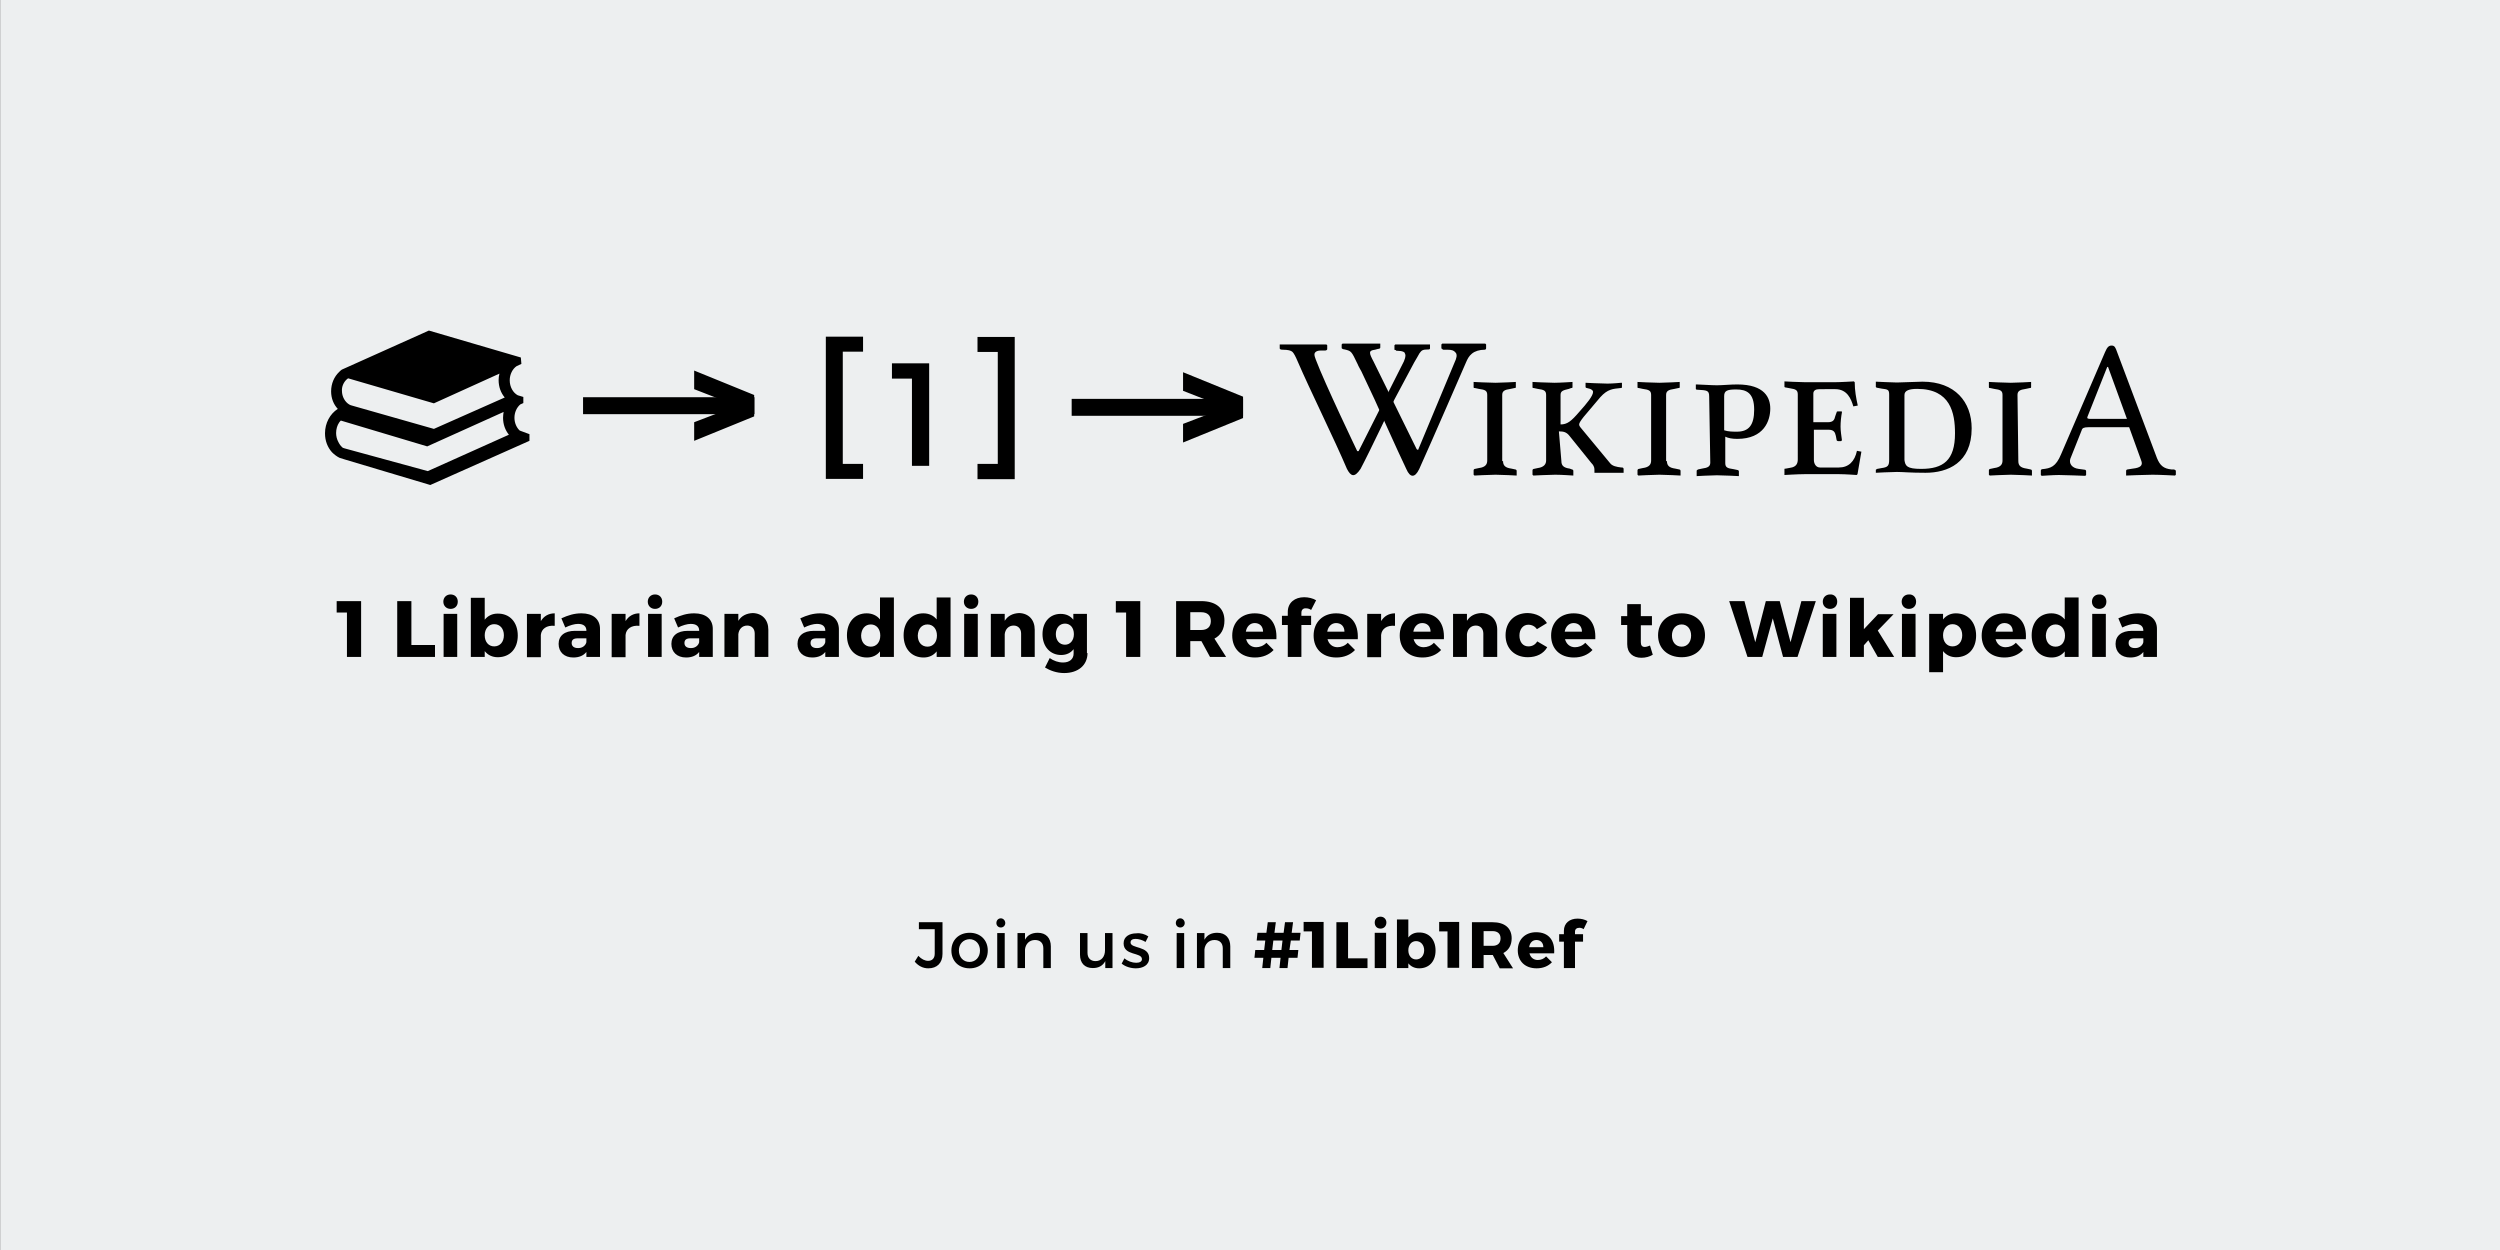 <svg xmlns="http://www.w3.org/2000/svg" viewBox="0 0 900 450" style="enable-background:new 0 0 900 450" xml:space="preserve"><rect x="0" y="0" width="900" height="450" fill="#808080" stroke="none"/><path style="fill:#edeff0" d="M.1 0h900v450H.1z"/><path d="M303.4 126.7V167h7.3v5.4h-13.4v-51.2h13.4v5.4h-7.3zM365.3 172.5h-13.4V167h7.3v-40.3h-7.3v-5.4h13.4v51.2zM328.3 167.6v-31.3h-7.2v-5.5h13.4v36.9h-6.2zM209.9 149.1V143h61.7v6.1h-61.7z"/><path d="m265.3 146.1-15.4-6v-6.7l21.6 8.8v7.7l-21.6 8.8V152l15.4-5.9zM187.1 155c-1.1-1-1.9-2.7-1.9-4.6 0-1.9.8-3.7 2.1-4.8l1.1-.5v-2.2l-2-.6c-1.7-.9-2.9-3-2.9-5.4 0-2.1 1-4.1 2.5-5.1l1.7-.8-.2-2.3-33.1-9.7-31.2 14-.2.1c-.3.2-.6.5-.9.8-1.8 1.7-2.9 4.2-2.9 7 0 2.5.9 4.7 2.4 6.3-2.8 1.8-4.6 5.1-4.6 8.8 0 2.7.9 5 2.5 6.8.8.8 1.7 1.5 2.7 2l1.9.6 30.8 9.2 35.7-15.9v-2.4l-3.5-1.3zm-62.3-18.4c.2-.1.3-.3.5-.4l.4.1 30.5 8.9 23.6-10.7c-.2.8-.3 1.5-.3 2.3 0 2.5.8 4.6 2.2 6.3l-25.5 11.3-29.5-8.4c-.4-.1-.7-.2-1-.4-1.5-.9-2.6-2.8-2.6-4.9-.1-1.5.6-3.1 1.7-4.1zm29.2 33-30-8.2-.6-.2-.1-.1c-.7-.6-1.1-1.2-1.5-2-.5-.9-.8-2.1-.8-3.2 0-1.4.4-2.8 1.1-3.8.2-.3.4-.5.6-.7l31.1 9.3 27.5-12.4c-.1.7-.2 1.4-.2 2.1 0 2.4.8 4.5 2.1 6.1L154 169.6zM490.1 133.7s-1.1-1.9-1.4-2.7c-2.2-4.6-2.2-4.6-4.6-5.2-.5 0-1.1-.3-1.1-.5V124l.3-.3H496.9v1.4c0 .3-.3.5-.8.5l-1.1.3c-2.4.3-2.2 1.1-.5 4.3l15.5 31.5.5.3 13.6-32.6c.5-1.4.3-2.2-.3-2.7-.5-.5-1.1-.8-2.7-.8h-1.4c-.3 0-.3 0-.5-.3-.3 0-.3-.3-.3-.3V124l.3-.3h15.5l.3.3v1.4c0 .3-.3.5-.5.5-1.9 0-3.5.5-4.6 1.4s-1.6 1.9-2.2 3.3c0 0-12.5 28.8-16.8 38.3-1.6 3.3-3.3 3-4.6 0-3-6.2-11.4-25-11.4-25l-4.8-10.2z"/><path d="M514.8 124h-12.5l-.3.3v1.4c0 .3 0 .3.3.3s.3.3.5.3h.5c1.6 0 2.4.5 2.4.8.3.5.5 1.1-.3 3l-16.3 32.3h-.5s-11.7-24.4-14.9-32.9c-.3-.8-.5-1.4-.5-1.9 0-.8.8-1.4 2.2-1.4h1.6c.5 0 .8-.3.8-.5v-1.4l-.3-.3h-16.8v1.4c0 .3.3.5 1.1.5 1.9 0 3 .3 3.5.8s1.1 1.6 1.9 3.5c4.3 10 13.3 28.2 17.7 38.6 1.4 2.7 2.7 3.3 4.9 0 3.3-6.2 12.2-25 12.2-25l7.1-13.3c.8-1.4 1.6-2.7 1.9-3.3.8-1.1 1.1-1.4 3.3-1.4.5 0 .5-.3.5-.5V124zM541.1 166c0 1.6.8 2.4 3 2.7l1.4.3c.3 0 .5.3.5.5v1.7s-5.4-.3-7.6-.3c-1.9 0-7.6.3-7.6.3l-.3-.3v-1.6c0-.3.3-.5.5-.5l1.4-.3c2.4-.3 3-1.4 3-2.7v-23.6c0-1.6-.8-1.9-3-2.2l-1.4-.3c-.3 0-.5 0-.5-.3V137.5s5.7.3 7.9.3c1.9 0 7.3-.3 7.3-.3V139.4c0 .3-.3.3-.5.3l-1.4.3c-2.2.3-3 .8-3 2.2V166h.3zM562.1 166c0 1.6.8 2.4 3 2.7l.8.3c.3 0 .5.3.5.5v1.7s-4.3-.3-6.5-.3c-1.9 0-7.9.3-7.9.3l-.3-.3v-1.6c0-.3.3-.5.5-.5l1.4-.3c2.2-.3 3-1.4 3-2.7v-23.6c0-1.6-.8-1.9-3-2.2l-1.4-.3c-.3 0-.5 0-.5-.3V137.5s5.7.3 7.9.3c1.9 0 6.5-.3 6.5-.3V139.4c0 .3-.3.3-.5.3l-.8.3c-2.2.5-3 .8-3 2.2v10.6c2.4 0 3.8-1.1 6.8-4.6 2.7-3 4.9-5.7 4.9-7.1 0-.5-.5-1.1-2.2-1.4-.3 0-.5-.3-.5-.3v-1.6s5.7.3 7.9.3c1.9 0 4.9-.3 4.9-.3h.3v1.6c0 .3-.3.3-.5.3-2.7.3-4.6.3-7.3 3.3l-6 7.1c-1.1 1.4-1.6 2.2-1.6 2.7s.3.8.5 1.1l10.6 12.8c.8 1.1 2.4 1.4 4.1 1.6h.3c.3 0 .5.3.5.5v1.4H574v-.8c0-.8 0-1.6-1.1-2.7l-7.9-9.8c-1.1-1.4-2.2-1.6-3.8-1.6l.9 10.7zM600.1 166c0 1.6.8 2.4 3 2.7l1.4.3c.3 0 .5.3.5.5v1.7s-5.4-.3-7.6-.3c-1.9 0-7.6.3-7.6.3l-.3-.3v-1.6c0-.3.3-.5.5-.5l1.4-.3c2.4-.3 3-1.4 3-2.7v-23.6c0-1.6-.8-1.9-3-2.2l-1.4-.3c-.3 0-.5 0-.5-.3V137.5s5.7.3 7.9.3c1.9 0 7.3-.3 7.3-.3V139.4c0 .3-.3.3-.5.3l-1.4.3c-2.2.3-3 .8-3 2.2V166h.3zM615.3 142.7c0-2.2-.8-2.2-4.3-2.4-.5 0-.5-.3-.5-.3v-1.6h.3c1.1 0 5.2.3 7.3.3 1.9 0 4.9-.3 7.3-.3 10 0 11.9 4.9 11.9 8.7 0 4.3-2.2 10.9-11.9 10.9-1.9 0-3.3-.3-4.3-.8v9.5c0 1.6.8 1.9 3 2.2l1.4.3c.3 0 .5.3.5.5v1.7s-5.7-.3-7.9-.3c-1.9 0-7.3.3-7.3.3V169.5c0-.3.3-.3.5-.5l1.4-.3c2.2-.3 3-.8 3-2.2l-.4-23.8zm5.4 12.2c1.4.5 3.3.5 4.6.5 4.3 0 6.2-2.4 6.2-7.9 0-6-2.7-7.3-6.5-7.3-3.3 0-4.3.5-4.3 2.4v12.3zM649.5 170.7c-2.2 0-7.1.3-7.1.3v-2c0-.3 0-.3.5-.3l1.6-.3c2.2-.3 2.7-1.6 2.7-3V142c0-1.6-.8-1.9-2.7-2.2l-1.6-.3c-.5 0-.5-.3-.5-.3V137.3s5.4.3 7.6.3h10.3c2.2 0 7.1-.3 7.1-.3l.3.3c0 3 .5 5.7 1.1 8.4l-1.6.3c-.8-2.7-2.2-6.2-6.5-6.2H655c-1.4 0-2.2.5-2.2 1.6V152h5.2c1.9 0 2.4-.8 2.7-2.2l.5-1.4c0-.3.3-.3.5-.3h1.1c.3 0 .3 0 .3.3-.3 1.6-.5 3.5-.5 5.2 0 1.6.3 3.3.5 4.9l-.3.3h-1.1c-.3 0-.5-.3-.5-.3l-.3-1.6c-.3-1.4-.8-2.2-2.7-2.2H653v10.9c0 1.4.8 2.7 2.2 2.7h6.8c3.5 0 5.7-2.2 6.5-6l1.6.3-1.4 8.1-.3.3s-4.1-.3-6.2-.3h-12.7zM675.8 168.8l1.6-.3c2.2-.3 2.7-.8 2.7-3v-23.4c0-1.9-.5-1.9-2.7-2.2l-1.6-.3c-.3 0-.5-.3-.5-.3V137.4s6.2.3 7.6.3c1.4 0 7.6-.3 9.2-.3 11.7 0 17.7 7.3 17.7 16.8 0 12.5-8.7 16-16.6 16-5.7 0-8.1-.3-10.3-.3s-7.6.3-7.6.3v-1.1c.3-.1.3-.3.5-.3zm15.8 0c7.9 0 12.2-3 12.2-12.8 0-7.3-1.6-16-13.6-16-2.7 0-4.6.5-4.6 2.2v23.4c.3 2.1.8 3.2 6 3.2zM726.6 166c0 1.6.8 2.4 3 2.7l1.4.3c.3 0 .5.3.5.5v1.7s-5.4-.3-7.6-.3c-1.9 0-7.6.3-7.6.3l-.3-.3v-1.6c0-.3.3-.5.5-.5l1.4-.3c2.4-.3 3-1.4 3-2.7v-23.6c0-1.6-.8-1.9-3-2.2l-1.4-.3c-.3 0-.5 0-.5-.3V137.5s5.7.3 7.9.3c1.9 0 7.3-.3 7.3-.3V139.4c0 .3-.3.3-.5.3l-1.4.3c-2.2.3-3 .8-3 2.2l.3 23.8zM748.3 168.8l2.2.3c.3 0 .5.3.5.5v1.4l-.3.3s-7.6-.3-9.5-.3-6.2.3-6.2.3l-.3-.3v-1.6c0-.3.3-.5.5-.5 3-.3 4.9-.8 6.8-5.4l15.8-36.7c.8-1.9 1.4-2.4 2.4-2.4 1.1 0 1.4.8 1.9 2.2l14.4 38.3c1.1 2.7 2.4 3.8 5.2 4.1h.8c.3 0 .8.3.8.5v1.4l-.3.3s-5.4-.3-8.1-.3c-2.4 0-9.5.3-9.5.3v-1.7c0-.3.3-.5.5-.5l1.9-.3c2.7-.3 3.8-1.1 3-3l-4.3-11.9h-14.7c-1.6 0-2.2.3-2.4 1.1l-4.1 10.3c-.5 1.7.6 3.3 3 3.6zm17.4-18-6.8-18.7h-.3l-7.1 17.9c-.3.8.3.8 1.6.8h12.6zM385.8 149.7v-6.1h61.7v6.1h-61.7z"/><path d="m441.3 146.7-15.4-6V134l21.6 8.8v7.7l-21.6 8.8v-6.7l15.4-5.9zM124.9 236.5v-16h-3.7v-4.1h8.8v20.1h-5.1zM156.6 232.2v4.3H143v-20.1h5.1v15.8h8.5zM164.8 216.6c0 1.6-1.1 2.6-2.6 2.6s-2.6-1.1-2.6-2.6 1.1-2.6 2.6-2.6 2.6 1 2.6 2.6zm-5.1 19.9V221h4.9v15.5h-4.9zM186.4 228.8c0 4.7-2.8 7.8-7.2 7.8-2 0-3.6-.8-4.7-2.2v2.1h-5v-21.3h5v7.9c1.1-1.4 2.7-2.2 4.6-2.2 4.4-.1 7.3 3.1 7.3 7.9zm-5-.1c0-2.4-1.4-4-3.5-4-2 0-3.4 1.7-3.4 4 0 2.4 1.4 4 3.4 4 2.1 0 3.5-1.6 3.5-4zM194.7 223.6c1.1-1.8 2.8-2.8 5-2.8v4.5c-2.9-.3-4.8 1.1-5 3.3v8h-5V221h5v2.6zM216 226.4v10.1h-4.9v-1.8c-1 1.3-2.6 2-4.7 2-3.3 0-5.3-2-5.3-4.9 0-2.9 2.1-4.7 5.9-4.7h4.1v-.1c0-1.5-1-2.4-3-2.4-1.3 0-3 .5-4.6 1.3l-1.4-3.3c2.4-1.1 4.6-1.8 7.2-1.8 4.2 0 6.7 2.1 6.7 5.6zm-4.9 4.8v-1.4H208c-1.5 0-2.2.5-2.2 1.7 0 1.1.8 1.8 2.2 1.8 1.5.1 2.8-.8 3.1-2.1zM225.2 223.6c1.1-1.8 2.8-2.8 5-2.8v4.5c-2.9-.3-4.8 1.1-5 3.3v8h-5V221h5v2.6zM238.4 216.6c0 1.6-1.1 2.6-2.6 2.6s-2.6-1.1-2.6-2.6 1.1-2.6 2.6-2.6 2.6 1 2.6 2.6zm-5.1 19.9V221h4.9v15.5h-4.9zM256.6 226.4v10.1h-4.9v-1.8c-1 1.3-2.6 2-4.7 2-3.3 0-5.3-2-5.3-4.9 0-2.9 2.1-4.7 5.9-4.7h4.1v-.1c0-1.5-1-2.4-3-2.4-1.3 0-3 .5-4.6 1.3l-1.4-3.3c2.4-1.1 4.6-1.8 7.2-1.8 4.2 0 6.7 2.1 6.7 5.6zm-4.9 4.8v-1.4h-3.1c-1.5 0-2.2.5-2.2 1.7 0 1.1.8 1.8 2.2 1.8 1.5.1 2.8-.8 3.1-2.1zM276.6 226.7v9.8h-4.9v-8.4c0-1.8-1.1-2.9-2.7-2.9-1.8 0-3 1.3-3.2 3.1v8.2h-5V221h5v2.5c1.1-1.8 2.9-2.7 5.2-2.8 3.4.1 5.6 2.4 5.6 6zM302 226.4v10.1h-4.9v-1.8c-1 1.3-2.6 2-4.7 2-3.3 0-5.3-2-5.3-4.9 0-2.9 2.1-4.7 5.9-4.7h4.1v-.1c0-1.5-1-2.4-3-2.4-1.3 0-3 .5-4.6 1.3l-1.4-3.3c2.4-1.1 4.6-1.8 7.2-1.8 4.2 0 6.6 2.1 6.7 5.6zm-4.9 4.8v-1.4H294c-1.5 0-2.2.5-2.2 1.7 0 1.1.8 1.8 2.2 1.8 1.5.1 2.8-.8 3.1-2.1zM321.8 236.5h-5v-2c-1.1 1.4-2.7 2.2-4.7 2.2-4.4 0-7.2-3.2-7.2-8 0-4.7 2.8-7.9 7.1-7.9 2 0 3.7.8 4.8 2.2v-7.9h5v21.4zm-4.9-7.7c0-2.4-1.4-4-3.4-4-2.1 0-3.4 1.6-3.5 4 0 2.4 1.4 4 3.5 4 2 0 3.4-1.6 3.4-4zM342.2 236.5h-5v-2c-1.1 1.4-2.7 2.2-4.7 2.2-4.4 0-7.2-3.2-7.2-8 0-4.7 2.8-7.9 7.1-7.9 2 0 3.7.8 4.8 2.2v-7.9h5v21.4zm-4.9-7.7c0-2.4-1.4-4-3.4-4-2.1 0-3.4 1.6-3.5 4 0 2.4 1.4 4 3.5 4 2 0 3.4-1.6 3.4-4zM352.2 216.6c0 1.6-1.1 2.6-2.6 2.6s-2.6-1.1-2.6-2.6 1.1-2.6 2.6-2.6 2.6 1 2.6 2.6zm-5.1 19.9V221h4.9v15.5h-4.9zM372.5 226.7v9.8h-4.9v-8.4c0-1.8-1.1-2.9-2.7-2.9-1.8 0-3 1.3-3.2 3.1v8.2h-5V221h5v2.5c1.1-1.8 2.9-2.7 5.2-2.8 3.4.1 5.6 2.4 5.6 6zM391.5 235.1c0 4.4-3.4 7.2-8.4 7.2-2.7 0-5.1-.9-6.9-2l1.7-3.4c1.4 1 3.1 1.6 4.8 1.6 2.4 0 3.8-1.3 3.8-3.2v-1.6c-1 1.3-2.5 2.1-4.5 2.1-3.9 0-6.7-3-6.7-7.5 0-4.4 2.7-7.3 6.5-7.3 2 0 3.5.7 4.6 2.1V221h4.9v14.1zm-4.9-6.8c0-2.3-1.3-3.8-3.2-3.8-2 0-3.3 1.6-3.3 3.8 0 2.2 1.3 3.8 3.3 3.8 1.9 0 3.2-1.6 3.2-3.8zM405.4 236.5v-16h-3.7v-4.1h8.8v20.1h-5.1zM432.5 230.8h-4v5.7h-5.1v-20.1h9c5.3 0 8.4 2.5 8.4 7 0 3.1-1.3 5.3-3.6 6.5l4.2 6.6h-5.8l-3.1-5.7zm-.1-4c2.2 0 3.5-1.1 3.5-3.2s-1.3-3.2-3.5-3.2h-3.9v6.4h3.9zM459.5 230.1h-10.9c.5 1.8 1.8 2.9 3.6 2.9 1.3 0 2.7-.5 3.7-1.6l2.6 2.6c-1.6 1.7-3.9 2.7-6.7 2.7-5.1 0-8.2-3.2-8.2-7.9 0-4.8 3.3-8 8.1-8 5.4 0 8.1 3.6 7.8 9.3zm-4.8-2.7c0-1.9-1.2-3.1-3-3.1-1.7 0-2.9 1.3-3.2 3.1h6.2zM468.5 220.6v1.1h3.5v3.3h-3.5v11.5h-4.9V225h-2.1v-3.3h2.1v-1.4c0-3.4 2.6-5.3 5.9-5.3 1.5 0 3.2.4 4.3 1.1l-1.8 3.5c-.5-.4-1.2-.6-1.8-.6-.9-.1-1.7.4-1.7 1.6zM488.8 230.1h-10.9c.5 1.8 1.8 2.9 3.6 2.9 1.3 0 2.7-.5 3.7-1.6l2.6 2.6c-1.6 1.7-3.9 2.7-6.7 2.7-5.1 0-8.2-3.2-8.2-7.9 0-4.8 3.3-8 8.1-8 5.4 0 8.1 3.6 7.8 9.3zm-4.8-2.7c0-1.9-1.2-3.1-3-3.1-1.7 0-2.9 1.3-3.2 3.1h6.2zM497.2 223.6c1.1-1.8 2.8-2.8 5-2.8v4.5c-2.9-.3-4.8 1.1-5 3.3v8h-5V221h5v2.6zM519.8 230.1h-10.9c.5 1.8 1.8 2.9 3.6 2.9 1.3 0 2.7-.5 3.7-1.6l2.6 2.6c-1.6 1.7-3.9 2.7-6.7 2.7-5.1 0-8.2-3.2-8.2-7.9 0-4.8 3.3-8 8.1-8 5.4 0 8.1 3.6 7.8 9.3zm-4.8-2.7c0-1.9-1.2-3.1-3-3.1-1.7 0-2.9 1.3-3.2 3.1h6.2zM539 226.7v9.8h-5v-8.4c0-1.8-1.1-2.9-2.7-2.9-1.8 0-3 1.3-3.2 3.1v8.2h-5V221h5v2.5c1.1-1.8 2.9-2.7 5.2-2.8 3.4.1 5.7 2.4 5.7 6zM556.9 224.3l-3.6 2.2c-.7-1-1.8-1.6-3.1-1.6-1.9 0-3.2 1.6-3.2 3.9 0 2.4 1.3 3.9 3.2 3.9 1.4 0 2.5-.6 3.2-1.8l3.6 2.1c-1.3 2.3-3.8 3.6-7 3.6-4.8 0-8-3.2-8-7.9 0-4.8 3.2-8 8-8 3.1.1 5.5 1.4 6.9 3.6zM574.3 230.1h-10.9c.5 1.8 1.8 2.9 3.6 2.9 1.3 0 2.7-.5 3.7-1.6l2.6 2.6c-1.6 1.7-3.9 2.7-6.7 2.7-5.1 0-8.2-3.2-8.2-7.9 0-4.8 3.3-8 8.1-8 5.4 0 8.1 3.6 7.8 9.3zm-4.8-2.7c0-1.9-1.2-3.1-3-3.1-1.7 0-2.9 1.3-3.2 3.1h6.2zM595 235.7c-1.1.7-2.6 1.1-4.1 1.1-3 0-5.1-1.7-5.1-4.9V225h-2.2v-3.2h2.2v-4.3h4.9v4.3h4v3.3h-4v6.1c0 1.2.5 1.7 1.4 1.7.5 0 1.2-.2 1.9-.5l1 3.3zM613.8 228.7c0 4.8-3.4 7.9-8.4 7.9-5.1 0-8.5-3.2-8.5-7.9s3.4-7.9 8.5-7.9c5 0 8.4 3.2 8.4 7.9zm-11.9.1c0 2.4 1.4 4 3.5 4 2 0 3.4-1.6 3.4-4s-1.4-4-3.4-4c-2.1 0-3.5 1.6-3.5 4zM641.9 236.5l-3.7-13.9-3.8 13.9h-5.3l-6.6-20.1h5.5l3.9 14.8 3.8-14.8h5l3.9 14.8 3.9-14.8h5.2l-6.6 20.1h-5.2zM661.4 216.6c0 1.6-1.1 2.6-2.6 2.6s-2.6-1.1-2.6-2.6 1.1-2.6 2.6-2.6c1.5-.1 2.6 1 2.6 2.6zm-5.2 19.9V221h4.9v15.5h-4.9zM671 232.3v4.2h-5v-21.3h5v11.3l5.1-5.4h5.6L676 227l5.9 9.5H676l-3.4-6-1.6 1.8zM689.8 216.6c0 1.6-1.1 2.6-2.6 2.6s-2.6-1.1-2.6-2.6 1.1-2.6 2.6-2.6c1.5-.1 2.6 1 2.6 2.6zm-5.1 19.9V221h4.9v15.5h-4.9zM711.4 228.8c0 4.7-2.8 7.8-7.2 7.8-2 0-3.6-.8-4.7-2.2v7.6h-5v-21h5v2c1.1-1.4 2.7-2.2 4.6-2.2 4.4 0 7.3 3.2 7.3 8zm-5-.1c0-2.4-1.4-4-3.5-4-2 0-3.4 1.7-3.4 4 0 2.4 1.4 4 3.4 4 2.1 0 3.5-1.6 3.5-4zM729.3 230.1h-10.9c.5 1.8 1.8 2.9 3.6 2.9 1.3 0 2.7-.5 3.7-1.6l2.6 2.6c-1.6 1.7-3.9 2.7-6.7 2.7-5.1 0-8.2-3.2-8.2-7.9 0-4.8 3.3-8 8.1-8 5.5 0 8.2 3.6 7.8 9.3zm-4.7-2.7c0-1.9-1.2-3.1-3-3.1-1.7 0-2.9 1.3-3.2 3.1h6.2zM748.3 236.5h-5v-2c-1.1 1.4-2.7 2.2-4.7 2.2-4.4 0-7.2-3.2-7.2-8 0-4.7 2.8-7.9 7.1-7.9 2 0 3.7.8 4.8 2.2v-7.9h5v21.4zm-4.9-7.7c0-2.4-1.4-4-3.4-4s-3.4 1.6-3.5 4c0 2.4 1.4 4 3.5 4s3.4-1.6 3.4-4zM758.3 216.6c0 1.6-1.1 2.6-2.6 2.6s-2.6-1.1-2.6-2.6 1.1-2.6 2.6-2.6c1.5-.1 2.6 1 2.6 2.6zm-5.1 19.9V221h4.9v15.5h-4.9zM776.5 226.4v10.1h-4.9v-1.8c-1 1.3-2.6 2-4.7 2-3.3 0-5.3-2-5.3-4.9 0-2.9 2.1-4.7 5.9-4.7h4.1v-.1c0-1.5-1-2.4-3-2.4-1.3 0-3 .5-4.6 1.3l-1.4-3.3c2.4-1.1 4.6-1.8 7.2-1.8 4.2 0 6.7 2.1 6.7 5.6zm-4.9 4.8v-1.4h-3.1c-1.5 0-2.2.5-2.2 1.7 0 1.1.8 1.8 2.2 1.8 1.5.1 2.8-.8 3.1-2.1zM339.3 343.4c0 3.3-2 5.2-5.1 5.2-2 0-3.6-.9-4.9-2.4l1.3-2.1c1.1 1.2 2.4 1.8 3.5 1.8 1.5 0 2.4-.9 2.4-2.6v-8.8h-5.7V332h8.5v11.4zM355.6 342.2c0 3.8-2.7 6.4-6.5 6.4-3.9 0-6.6-2.6-6.6-6.4 0-3.8 2.7-6.4 6.6-6.4 3.8 0 6.5 2.6 6.5 6.4zm-10.4 0c0 2.4 1.6 4.1 3.8 4.1 2.2 0 3.8-1.7 3.8-4.1 0-2.4-1.6-4.1-3.8-4.1-2.2.1-3.8 1.7-3.8 4.1zM361.9 332.3c0 .9-.7 1.6-1.6 1.6s-1.6-.7-1.6-1.6c0-1 .7-1.7 1.6-1.7s1.6.8 1.6 1.7zm-2.9 16.2v-12.6h2.7v12.6H359zM378.3 340.7v7.8h-2.7v-7.1c0-1.9-1.1-3-3-3-2.1 0-3.4 1.5-3.6 3.4v6.7h-2.7v-12.6h2.7v2.4c.9-1.7 2.5-2.5 4.6-2.5 3 0 4.7 1.9 4.7 4.9zM400.6 348.5h-2.7V346c-.9 1.7-2.4 2.5-4.5 2.5-2.9 0-4.6-1.8-4.6-4.8v-7.8h2.7v7.1c0 1.9 1.1 3 2.9 3 2.2 0 3.4-1.7 3.4-3.9v-6.2h2.7v12.6zM413.4 337.1l-1 2c-1.1-.7-2.5-1.1-3.6-1.1s-1.8.4-1.8 1.3c0 2.3 6.7 1.1 6.7 5.6 0 2.6-2.3 3.7-4.8 3.7-1.8 0-3.8-.6-5.1-1.7l1-1.9c1.1 1 2.8 1.6 4.2 1.6 1.2 0 2.1-.4 2.1-1.3 0-2.6-6.6-1.1-6.6-5.7 0-2.5 2.2-3.6 4.6-3.6 1.5-.2 3.1.3 4.3 1.1zM426.5 332.3c0 .9-.7 1.6-1.6 1.6s-1.6-.7-1.6-1.6c0-1 .7-1.7 1.6-1.7s1.6.8 1.6 1.7zm-2.9 16.2v-12.6h2.7v12.6h-2.7zM442.9 340.7v7.8h-2.7v-7.1c0-1.9-1.1-3-3-3-2.1 0-3.4 1.5-3.6 3.4v6.7h-2.7v-12.6h2.7v2.4c.9-1.7 2.5-2.5 4.6-2.5 3 0 4.7 1.9 4.7 4.9zM464.2 342h3.2l-.3 2.8h-3.2l-.4 3.7h-2.9l.4-3.7h-3.3l-.4 3.7h-2.9l.4-3.7h-3.2l.3-2.8h3.2l.4-3.4h-3.1l.3-2.8h3.2l.5-3.8h2.9l-.5 3.8h3.3l.5-3.8h2.9l-.5 3.8h3.2l-.3 2.8h-3.2l-.5 3.4zm-5.8-3.4-.4 3.4h3.3l.4-3.4h-3.3zM472.3 348.5v-13.2h-3v-3.4h7.2v16.5h-4.2zM492.3 345v3.5h-11.2V332h4.2v13h7zM499.1 332.1c0 1.3-.9 2.2-2.1 2.2-1.3 0-2.1-.9-2.1-2.2 0-1.3.9-2.1 2.1-2.1 1.2 0 2.1.9 2.1 2.1zm-4.2 16.4v-12.7h4.1v12.7h-4.1zM516.8 342.2c0 3.9-2.3 6.4-5.9 6.4-1.7 0-3-.7-3.9-1.8v1.7h-4.1V331h4.1v6.5c.9-1.2 2.2-1.8 3.8-1.8 3.6-.1 6 2.5 6 6.5zm-4.1-.1c0-1.9-1.2-3.3-2.9-3.3s-2.8 1.4-2.8 3.3c0 2 1.2 3.3 2.8 3.3 1.7 0 2.9-1.4 2.9-3.3zM521.1 348.5v-13.2h-3v-3.4h7.2v16.5h-4.2zM537.4 343.8H534.1v4.7h-4.2V332h7.4c4.4 0 6.9 2.1 6.9 5.8 0 2.5-1.1 4.3-3 5.3l3.5 5.5h-4.8l-2.5-4.8zm-.1-3.3c1.8 0 2.9-.9 2.9-2.7 0-1.7-1.1-2.6-2.9-2.6h-3.2v5.3h3.2zM559.5 343.2h-8.9c.4 1.5 1.5 2.4 3 2.4 1.1 0 2.2-.4 3-1.3l2.1 2.1c-1.3 1.4-3.2 2.2-5.5 2.2-4.2 0-6.8-2.6-6.8-6.5s2.7-6.5 6.6-6.5c4.6 0 6.8 3 6.5 7.6zm-3.9-2.2c0-1.6-1-2.6-2.5-2.6-1.4 0-2.4 1-2.6 2.6h5.1zM567 335.4v.9h2.9v2.7H567v9.5h-4V339h-1.7v-2.7h1.7v-1.2c0-2.8 2.1-4.4 4.9-4.4 1.3 0 2.6.3 3.6.9l-1.4 2.9c-.4-.3-1-.5-1.5-.5-1 0-1.6.5-1.6 1.4z"/></svg>